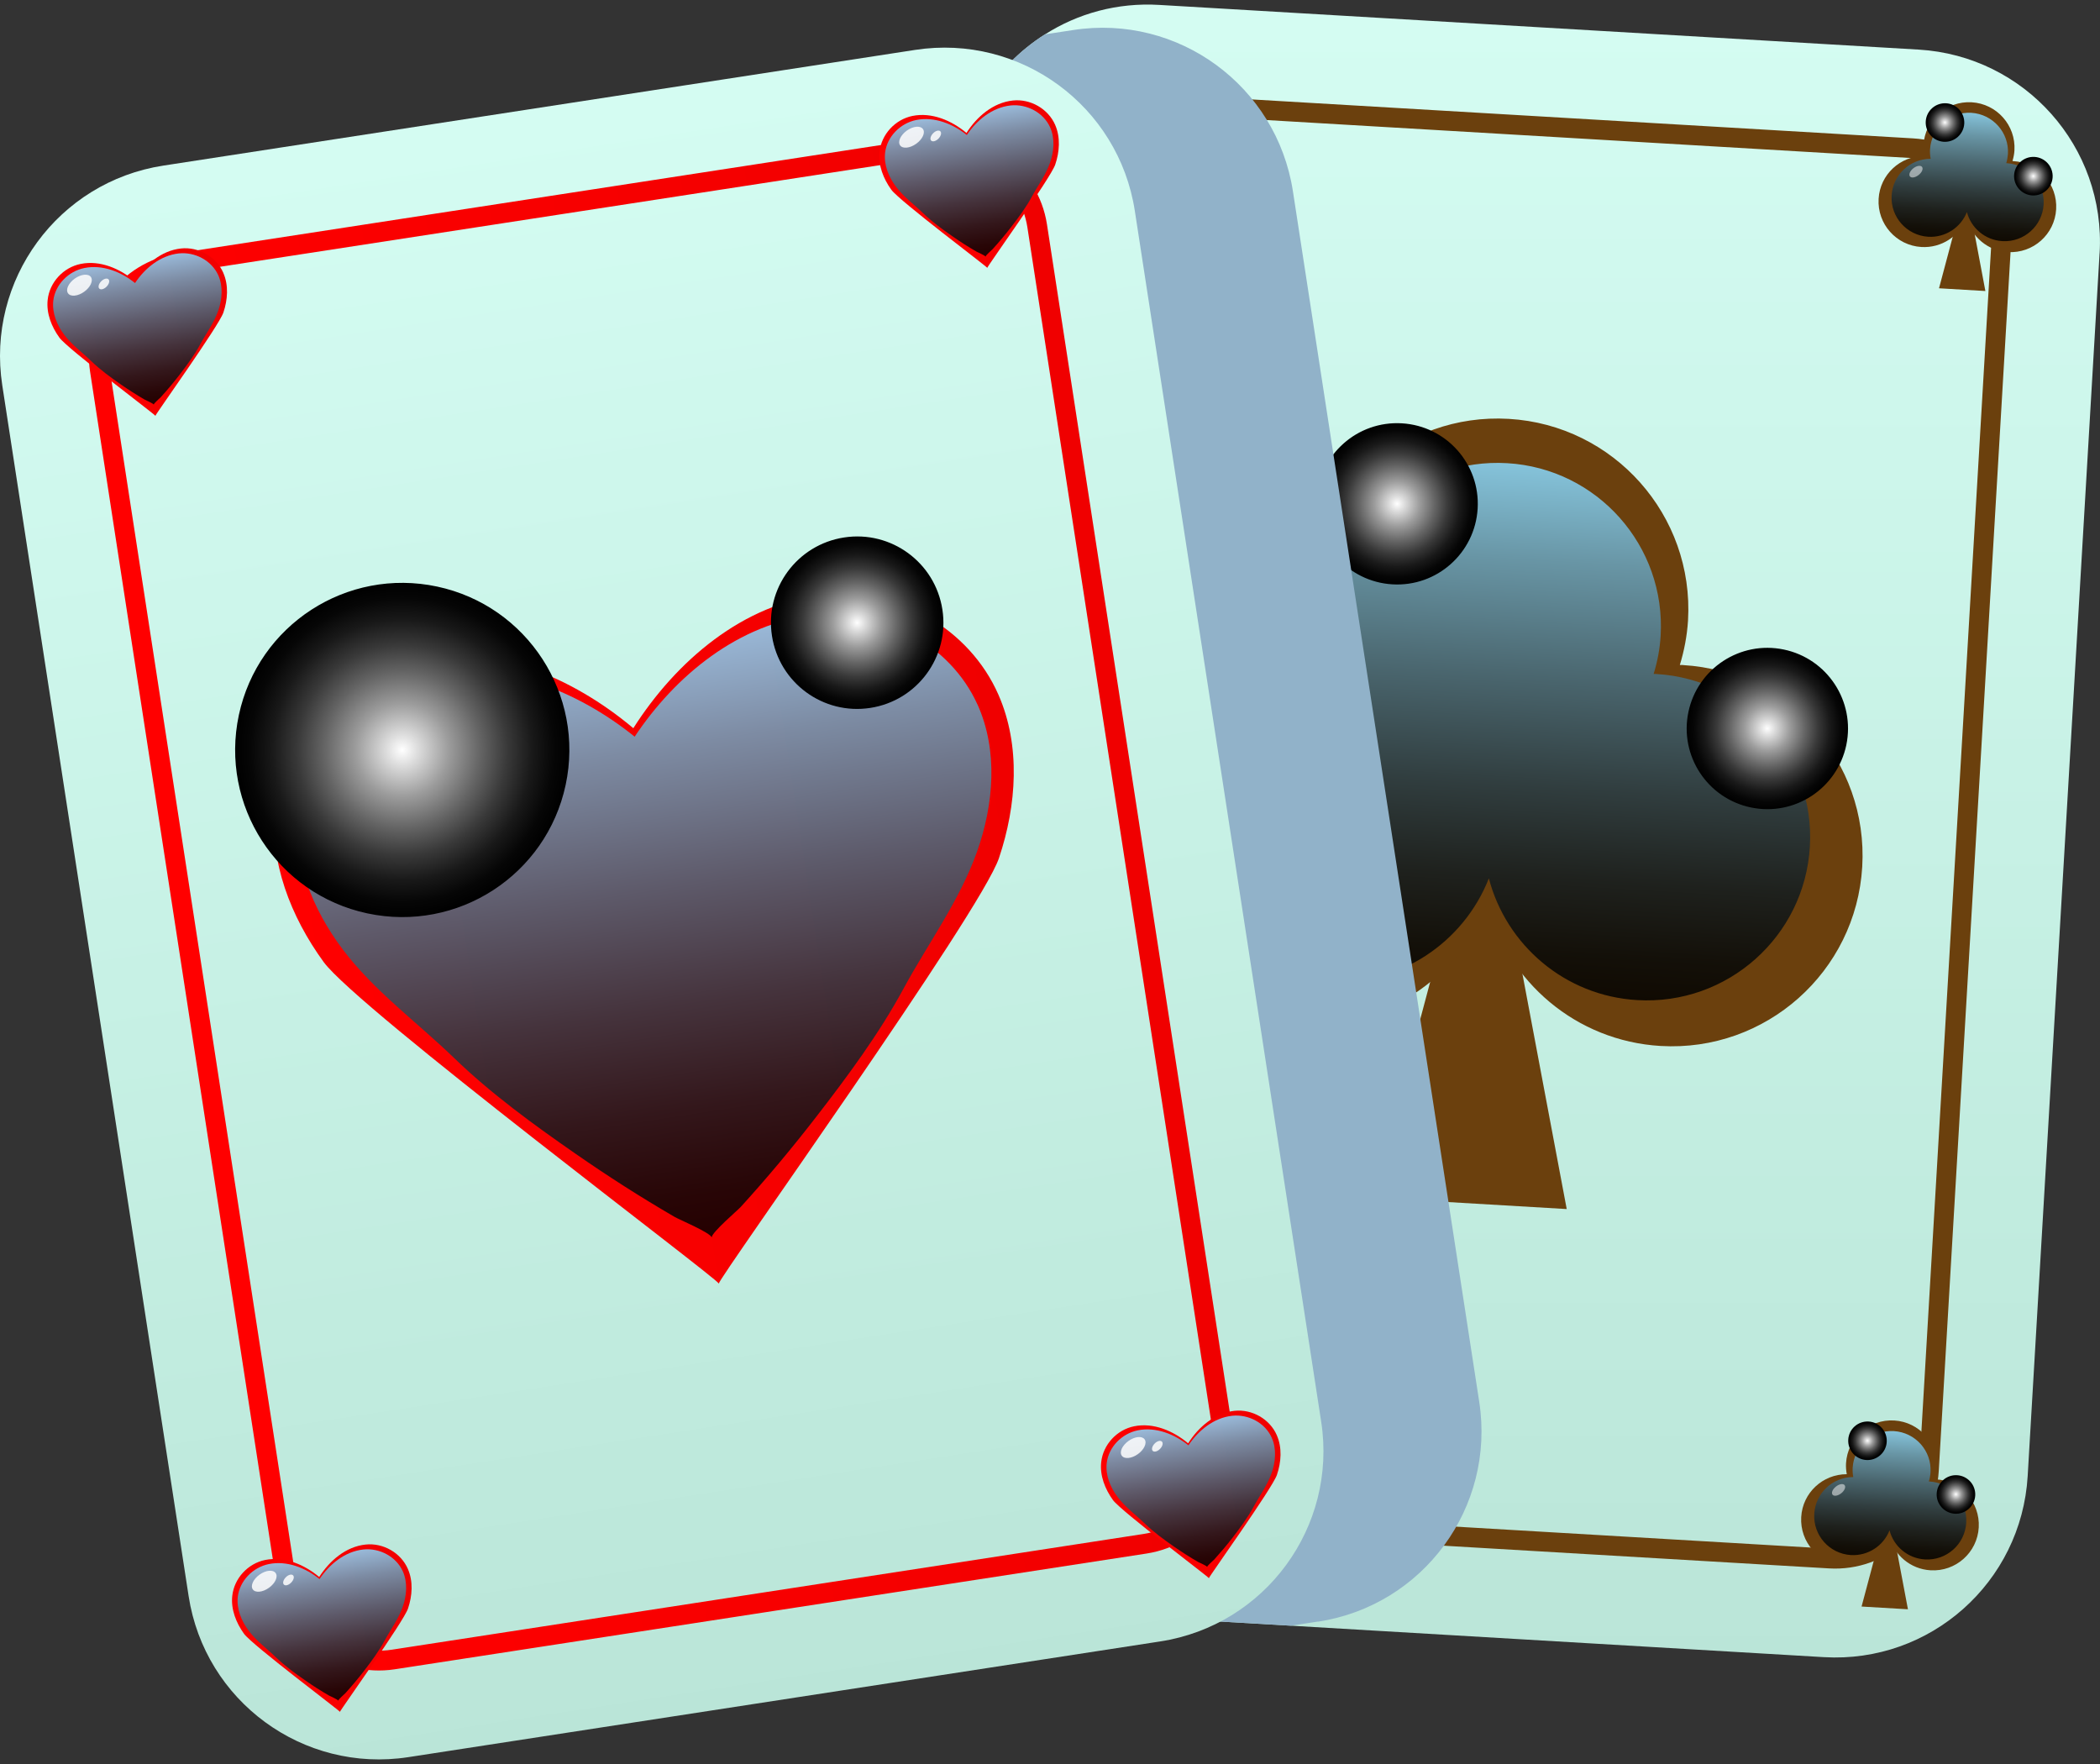 <svg width="50" height="42" viewBox="0 0 50 42" fill="none" xmlns="http://www.w3.org/2000/svg">
<rect x="0" y="0" width="50" height="42" fill="#333333" stroke="none"/>
<path d="M49.99 6.03L48.278 35.146C48.127 37.677 45.958 39.605 43.428 39.456L30.736 38.707L25.349 38.392C22.818 38.241 20.889 36.073 21.039 33.542L22.751 4.427C22.844 2.893 23.678 1.58 24.882 0.818C25.663 0.32 26.604 0.057 27.602 0.117L45.682 1.181C48.213 1.332 50.141 3.501 49.991 6.03H49.99Z" fill="url(#paint0_linear_593_404)"/>
<path d="M43.55 37.343L25.469 36.278C24.11 36.198 23.069 35.027 23.149 33.667L24.863 4.55C24.944 3.191 26.114 2.15 27.475 2.23L45.556 3.295C46.915 3.375 47.956 4.546 47.876 5.906L46.161 35.023C46.081 36.382 44.91 37.423 43.55 37.343ZM27.448 2.699C26.348 2.635 25.399 3.477 25.334 4.578L23.619 33.695C23.554 34.796 24.397 35.743 25.498 35.809L43.579 36.874C44.679 36.94 45.628 36.096 45.694 34.995L47.408 5.878C47.474 4.778 46.63 3.83 45.529 3.764L27.448 2.699Z" fill="#6B400D"/>
<path d="M34.739 20.8L32.684 28.515L37.303 28.787L35.698 20.267L34.739 20.8Z" fill="#6B400D"/>
<path d="M40.072 15.834C40.047 15.833 40.021 15.834 39.996 15.834C40.099 15.496 40.168 15.143 40.191 14.774C40.338 12.27 38.428 10.12 35.924 9.973C33.42 9.826 31.271 11.736 31.122 14.24C31.101 14.611 31.129 14.973 31.193 15.325C28.801 15.32 26.793 17.177 26.651 19.595C26.504 22.099 28.414 24.248 30.918 24.396C32.932 24.515 34.715 23.3 35.412 21.519C35.896 23.371 37.524 24.785 39.538 24.904C42.042 25.051 44.191 23.141 44.339 20.637C44.486 18.133 42.577 15.984 40.072 15.835V15.834Z" fill="#6B400D"/>
<path style="mix-blend-mode:screen" opacity="0.85" d="M39.438 16.047C39.416 16.047 39.395 16.047 39.372 16.047C39.461 15.757 39.521 15.454 39.539 15.139C39.666 12.995 38.029 11.154 35.886 11.028C33.742 10.901 31.901 12.539 31.775 14.682C31.756 15 31.78 15.31 31.835 15.611C29.788 15.605 28.068 17.197 27.946 19.266C27.819 21.409 29.456 23.251 31.6 23.377C33.324 23.478 34.85 22.438 35.449 20.913C35.863 22.498 37.257 23.711 38.981 23.812C41.124 23.939 42.966 22.302 43.092 20.159C43.218 18.015 41.581 16.173 39.438 16.048V16.047Z" fill="url(#paint1_linear_593_404)"/>
<g style="mix-blend-mode:screen" opacity="0.5">
<path d="M34.636 12.156C34.837 12.41 34.63 12.911 34.172 13.274C33.714 13.638 33.179 13.726 32.977 13.472C32.775 13.218 32.983 12.717 33.441 12.354C33.899 11.99 34.434 11.902 34.636 12.156Z" fill="white"/>
</g>
<g style="mix-blend-mode:screen" opacity="0.5">
<path d="M30.983 16.416C31.129 16.6 30.979 16.962 30.648 17.226C30.317 17.489 29.929 17.553 29.783 17.369C29.638 17.184 29.787 16.822 30.119 16.559C30.45 16.296 30.838 16.231 30.983 16.416Z" fill="white"/>
</g>
<path style="mix-blend-mode:screen" d="M35.182 12.109C35.119 13.168 34.21 13.976 33.152 13.913C32.092 13.85 31.285 12.941 31.348 11.883C31.41 10.823 32.319 10.016 33.378 10.079C34.436 10.141 35.245 11.05 35.182 12.109Z" fill="url(#paint2_radial_593_404)"/>
<path style="mix-blend-mode:screen" d="M43.96 17.737C44.176 16.698 43.509 15.681 42.471 15.465C41.433 15.249 40.416 15.916 40.2 16.954C39.983 17.992 40.65 19.009 41.688 19.225C42.727 19.442 43.743 18.775 43.96 17.737Z" fill="url(#paint3_radial_593_404)"/>
<path d="M26.154 3.813L25.664 5.656L26.767 5.721L26.383 3.685L26.154 3.813Z" fill="#6B400D"/>
<path d="M27.431 2.627C27.431 2.627 27.419 2.627 27.413 2.627C27.437 2.546 27.454 2.461 27.459 2.374C27.494 1.775 27.039 1.262 26.44 1.227C25.841 1.193 25.328 1.648 25.293 2.247C25.288 2.335 25.295 2.422 25.311 2.506C24.739 2.505 24.259 2.949 24.226 3.526C24.191 4.125 24.646 4.638 25.245 4.673C25.726 4.701 26.152 4.411 26.32 3.986C26.436 4.428 26.825 4.766 27.306 4.794C27.904 4.829 28.418 4.373 28.452 3.775C28.487 3.176 28.032 2.663 27.433 2.628L27.431 2.627Z" fill="#6B400D"/>
<path style="mix-blend-mode:screen" opacity="0.85" d="M27.281 2.677C27.281 2.677 27.27 2.677 27.265 2.677C27.286 2.607 27.299 2.535 27.305 2.46C27.336 1.949 26.944 1.509 26.432 1.478C25.92 1.448 25.481 1.839 25.45 2.351C25.446 2.427 25.451 2.501 25.465 2.573C24.976 2.573 24.564 2.952 24.536 3.447C24.505 3.959 24.897 4.398 25.409 4.429C25.82 4.453 26.185 4.204 26.328 3.841C26.427 4.219 26.76 4.509 27.172 4.533C27.684 4.564 28.124 4.172 28.155 3.661C28.186 3.149 27.794 2.709 27.282 2.678L27.281 2.677Z" fill="url(#paint4_linear_593_404)"/>
<g style="mix-blend-mode:screen" opacity="0.5">
<path d="M26.133 1.748C26.181 1.808 26.131 1.928 26.022 2.015C25.912 2.102 25.785 2.124 25.736 2.062C25.688 2.002 25.736 1.882 25.847 1.795C25.956 1.708 26.083 1.687 26.133 1.748Z" fill="white"/>
</g>
<g style="mix-blend-mode:screen" opacity="0.5">
<path d="M25.259 2.766C25.294 2.81 25.259 2.897 25.179 2.96C25.1 3.023 25.007 3.039 24.972 2.995C24.937 2.951 24.972 2.864 25.052 2.801C25.131 2.738 25.224 2.722 25.259 2.766Z" fill="white"/>
</g>
<path style="mix-blend-mode:screen" d="M26.266 1.737C26.251 1.989 26.033 2.183 25.781 2.169C25.528 2.154 25.334 1.936 25.349 1.683C25.364 1.431 25.581 1.237 25.834 1.252C26.087 1.266 26.28 1.484 26.266 1.737Z" fill="url(#paint5_radial_593_404)"/>
<path style="mix-blend-mode:screen" d="M28.367 3.015C28.352 3.268 28.135 3.462 27.882 3.447C27.63 3.432 27.436 3.214 27.451 2.962C27.465 2.709 27.683 2.515 27.936 2.53C28.188 2.545 28.382 2.763 28.367 3.015Z" fill="url(#paint6_radial_593_404)"/>
<path d="M46.658 5.021L46.167 6.864L47.271 6.929L46.888 4.893L46.658 5.021Z" fill="#6B400D"/>
<path d="M47.935 3.835C47.935 3.835 47.923 3.835 47.916 3.835C47.94 3.754 47.958 3.669 47.963 3.582C47.998 2.983 47.542 2.47 46.943 2.435C46.345 2.401 45.831 2.856 45.797 3.455C45.791 3.543 45.798 3.63 45.814 3.714C45.242 3.713 44.762 4.157 44.729 4.734C44.694 5.333 45.15 5.846 45.749 5.881C46.23 5.909 46.656 5.619 46.823 5.194C46.939 5.636 47.328 5.974 47.809 6.002C48.408 6.037 48.921 5.581 48.956 4.983C48.991 4.384 48.535 3.871 47.936 3.836L47.935 3.835Z" fill="#6B400D"/>
<path style="mix-blend-mode:screen" opacity="0.85" d="M47.784 3.885C47.784 3.885 47.773 3.885 47.768 3.885C47.789 3.816 47.802 3.743 47.808 3.668C47.839 3.157 47.447 2.717 46.935 2.686C46.423 2.656 45.984 3.047 45.953 3.559C45.949 3.635 45.954 3.709 45.968 3.781C45.478 3.781 45.067 4.16 45.039 4.655C45.008 5.167 45.4 5.606 45.911 5.637C46.323 5.661 46.688 5.412 46.831 5.049C46.93 5.427 47.263 5.717 47.675 5.741C48.187 5.772 48.627 5.38 48.658 4.869C48.688 4.357 48.297 3.917 47.785 3.886L47.784 3.885Z" fill="url(#paint7_linear_593_404)"/>
<g style="mix-blend-mode:screen" opacity="0.5">
<path d="M46.636 2.954C46.684 3.014 46.634 3.135 46.525 3.221C46.415 3.308 46.287 3.33 46.239 3.268C46.191 3.208 46.24 3.088 46.349 3.001C46.459 2.914 46.587 2.893 46.636 2.954Z" fill="white"/>
</g>
<g style="mix-blend-mode:screen" opacity="0.5">
<path d="M45.762 3.973C45.797 4.017 45.762 4.104 45.682 4.166C45.603 4.229 45.51 4.245 45.475 4.201C45.44 4.157 45.475 4.07 45.555 4.007C45.634 3.945 45.727 3.93 45.762 3.973Z" fill="white"/>
</g>
<path style="mix-blend-mode:screen" d="M46.768 2.944C46.753 3.196 46.535 3.39 46.282 3.376C46.03 3.361 45.836 3.143 45.851 2.89C45.866 2.638 46.083 2.444 46.336 2.459C46.589 2.473 46.782 2.691 46.768 2.944Z" fill="url(#paint8_radial_593_404)"/>
<path style="mix-blend-mode:screen" d="M48.872 4.221C48.857 4.474 48.64 4.668 48.387 4.653C48.134 4.638 47.941 4.42 47.955 4.168C47.97 3.915 48.188 3.721 48.441 3.736C48.693 3.751 48.887 3.969 48.872 4.221Z" fill="url(#paint9_radial_593_404)"/>
<path d="M24.305 35.2L23.813 37.044L24.917 37.11L24.533 35.073L24.305 35.2Z" fill="#6B400D"/>
<path d="M25.581 34.014C25.581 34.014 25.569 34.014 25.562 34.014C25.586 33.934 25.604 33.849 25.609 33.762C25.644 33.163 25.188 32.65 24.589 32.615C23.991 32.58 23.477 33.036 23.443 33.635C23.437 33.723 23.444 33.81 23.46 33.894C22.888 33.893 22.408 34.336 22.375 34.914C22.34 35.512 22.796 36.026 23.395 36.06C23.876 36.088 24.302 35.798 24.469 35.373C24.585 35.816 24.974 36.154 25.455 36.182C26.054 36.217 26.567 35.761 26.602 35.162C26.637 34.564 26.181 34.05 25.582 34.016L25.581 34.014Z" fill="#6B400D"/>
<path style="mix-blend-mode:screen" opacity="0.85" d="M25.43 34.065C25.43 34.065 25.419 34.065 25.414 34.065C25.435 33.995 25.448 33.923 25.454 33.848C25.485 33.336 25.093 32.897 24.581 32.866C24.069 32.835 23.63 33.227 23.599 33.739C23.595 33.815 23.6 33.888 23.614 33.96C23.125 33.96 22.713 34.34 22.685 34.834C22.654 35.346 23.046 35.786 23.557 35.817C23.969 35.841 24.334 35.592 24.477 35.229C24.576 35.607 24.909 35.897 25.322 35.921C25.833 35.952 26.273 35.56 26.304 35.048C26.334 34.536 25.943 34.097 25.431 34.066L25.43 34.065Z" fill="url(#paint10_linear_593_404)"/>
<g style="mix-blend-mode:screen" opacity="0.5">
<path d="M24.282 33.136C24.33 33.196 24.28 33.316 24.171 33.403C24.061 33.49 23.933 33.511 23.885 33.45C23.837 33.39 23.886 33.269 23.995 33.182C24.105 33.096 24.232 33.074 24.282 33.136Z" fill="white"/>
</g>
<g style="mix-blend-mode:screen" opacity="0.5">
<path d="M23.408 34.154C23.443 34.198 23.408 34.285 23.328 34.348C23.249 34.41 23.156 34.425 23.121 34.382C23.086 34.338 23.121 34.251 23.201 34.189C23.28 34.126 23.373 34.11 23.408 34.154Z" fill="white"/>
</g>
<path style="mix-blend-mode:screen" d="M24.414 33.125C24.399 33.377 24.181 33.571 23.928 33.556C23.676 33.541 23.482 33.324 23.497 33.071C23.512 32.819 23.729 32.625 23.982 32.639C24.235 32.654 24.428 32.872 24.414 33.125Z" fill="url(#paint11_radial_593_404)"/>
<path style="mix-blend-mode:screen" d="M26.518 34.403C26.503 34.656 26.286 34.849 26.033 34.834C25.78 34.82 25.587 34.602 25.601 34.349C25.616 34.097 25.834 33.903 26.087 33.918C26.339 33.932 26.533 34.15 26.518 34.403Z" fill="url(#paint12_radial_593_404)"/>
<path d="M44.815 36.407L44.323 38.251L45.427 38.316L45.043 36.28L44.815 36.407Z" fill="#6B400D"/>
<path d="M46.092 35.22C46.092 35.22 46.08 35.22 46.073 35.22C46.097 35.14 46.114 35.055 46.12 34.968C46.154 34.369 45.699 33.856 45.1 33.821C44.501 33.786 43.988 34.242 43.953 34.841C43.948 34.929 43.955 35.016 43.971 35.1C43.399 35.099 42.919 35.542 42.886 36.12C42.851 36.718 43.307 37.232 43.905 37.266C44.386 37.294 44.813 37.004 44.98 36.58C45.096 37.022 45.485 37.36 45.966 37.388C46.565 37.423 47.078 36.967 47.113 36.368C47.147 35.77 46.692 35.257 46.093 35.222L46.092 35.22Z" fill="#6B400D"/>
<path style="mix-blend-mode:screen" opacity="0.85" d="M45.941 35.273C45.941 35.273 45.931 35.273 45.925 35.273C45.947 35.203 45.96 35.131 45.965 35.056C45.996 34.544 45.605 34.105 45.093 34.074C44.581 34.043 44.141 34.435 44.111 34.947C44.107 35.023 44.112 35.096 44.125 35.168C43.636 35.168 43.225 35.548 43.197 36.042C43.166 36.554 43.557 36.994 44.069 37.025C44.481 37.049 44.846 36.8 44.989 36.437C45.087 36.815 45.42 37.105 45.833 37.129C46.345 37.16 46.785 36.768 46.815 36.256C46.846 35.744 46.455 35.305 45.943 35.274L45.941 35.273Z" fill="url(#paint13_linear_593_404)"/>
<g style="mix-blend-mode:screen" opacity="0.5">
<path d="M44.788 34.343C44.837 34.403 44.789 34.523 44.678 34.61C44.568 34.697 44.441 34.718 44.392 34.657C44.343 34.597 44.392 34.476 44.503 34.389C44.612 34.303 44.739 34.281 44.788 34.343Z" fill="white"/>
</g>
<g style="mix-blend-mode:screen" opacity="0.5">
<path d="M43.919 35.36C43.954 35.404 43.919 35.491 43.839 35.554C43.76 35.617 43.666 35.631 43.632 35.588C43.597 35.544 43.632 35.458 43.712 35.395C43.791 35.332 43.884 35.316 43.919 35.36Z" fill="white"/>
</g>
<path style="mix-blend-mode:screen" d="M44.922 34.331C44.908 34.583 44.69 34.777 44.437 34.762C44.185 34.748 43.991 34.53 44.006 34.277C44.02 34.025 44.238 33.831 44.491 33.846C44.743 33.86 44.937 34.078 44.922 34.331Z" fill="url(#paint14_radial_593_404)"/>
<path style="mix-blend-mode:screen" d="M47.029 35.609C47.014 35.861 46.796 36.055 46.544 36.041C46.291 36.026 46.097 35.808 46.112 35.556C46.127 35.303 46.345 35.109 46.597 35.124C46.85 35.139 47.044 35.356 47.029 35.609Z" fill="url(#paint15_radial_593_404)"/>
<g style="mix-blend-mode:multiply">
<path d="M31.382 38.608L30.733 38.707L25.346 38.392C22.815 38.241 20.886 36.073 21.036 33.542L22.748 4.426C22.841 2.892 23.675 1.58 24.879 0.818L25.552 0.715C28.055 0.329 30.397 2.046 30.784 4.555L35.22 33.379C35.606 35.886 33.889 38.229 31.381 38.611L31.382 38.608Z" fill="#91B2C9"/>
</g>
<path d="M27.622 39.082L9.721 41.837C7.217 42.222 4.876 40.505 4.491 38.002L0.054 9.174C-0.331 6.669 1.386 4.328 3.889 3.943L21.79 1.188C24.294 0.803 26.636 2.52 27.02 5.023L31.457 33.851C31.842 36.356 30.125 38.697 27.622 39.082Z" fill="url(#paint16_linear_593_404)"/>
<path d="M27.299 36.989L9.399 39.745C8.053 39.952 6.789 39.026 6.581 37.679L2.145 8.851C1.938 7.505 2.864 6.241 4.211 6.034L22.111 3.278C23.457 3.071 24.721 3.997 24.928 5.344L29.365 34.172C29.572 35.518 28.646 36.782 27.299 36.989ZM4.282 6.499C3.192 6.666 2.441 7.689 2.61 8.778L7.046 37.607C7.214 38.696 8.237 39.447 9.326 39.279L27.227 36.523C28.316 36.356 29.067 35.332 28.899 34.243L24.462 5.415C24.295 4.326 23.271 3.575 22.182 3.743L4.282 6.499Z" fill="url(#paint17_linear_593_404)"/>
<path d="M23.774 16.545C23.08 14.956 21.344 13.973 19.63 14.154C17.694 14.36 16.093 15.746 15.079 17.338C13.634 16.124 11.688 15.285 9.781 15.67C8.092 16.011 6.733 17.473 6.549 19.197C6.407 20.514 6.926 21.834 7.706 22.905C8.509 24.007 17.082 30.437 17.114 30.561C17.109 30.433 23.351 21.724 23.785 20.43C24.207 19.174 24.305 17.759 23.774 16.545Z" fill="url(#paint18_linear_593_404)"/>
<path style="mix-blend-mode:screen" opacity="0.85" d="M23.274 16.776C22.631 15.347 21.007 14.467 19.4 14.641C17.582 14.837 16.071 16.098 15.111 17.54C13.761 16.452 11.943 15.705 10.149 16.064C8.563 16.382 7.279 17.708 7.096 19.265C6.955 20.454 7.435 21.643 8.161 22.606C8.908 23.596 9.927 24.335 10.811 25.189C11.686 26.036 12.7 26.774 13.708 27.473C14.474 28.005 15.26 28.509 16.068 28.977C16.164 29.034 16.917 29.35 16.945 29.463C16.939 29.348 17.561 28.819 17.637 28.736C18.266 28.045 18.865 27.327 19.434 26.591C20.184 25.621 20.931 24.613 21.511 23.541C22.096 22.46 22.846 21.45 23.262 20.28C23.665 19.145 23.766 17.866 23.274 16.774V16.776Z" fill="url(#paint19_linear_593_404)"/>
<g style="mix-blend-mode:screen" opacity="0.85">
<path d="M10.805 16.951C11.06 17.308 10.764 17.956 10.145 18.397C9.526 18.838 8.818 18.907 8.563 18.55C8.309 18.193 8.604 17.545 9.223 17.104C9.842 16.663 10.55 16.595 10.805 16.951Z" fill="white"/>
</g>
<g style="mix-blend-mode:screen" opacity="0.85">
<path d="M12.514 17.179C12.659 17.323 12.575 17.644 12.325 17.895C12.075 18.146 11.756 18.235 11.611 18.09C11.465 17.946 11.549 17.625 11.799 17.374C12.049 17.123 12.368 17.035 12.514 17.179Z" fill="white"/>
</g>
<path style="mix-blend-mode:screen" d="M13.468 18.688C13.927 16.539 12.557 14.425 10.409 13.966C8.26 13.507 6.146 14.877 5.687 17.025C5.228 19.174 6.597 21.288 8.746 21.747C10.895 22.206 13.009 20.837 13.468 18.688Z" fill="url(#paint20_radial_593_404)"/>
<path style="mix-blend-mode:screen" d="M22.438 14.514C22.611 15.635 21.842 16.683 20.721 16.855C19.6 17.028 18.552 16.259 18.38 15.138C18.207 14.017 18.976 12.969 20.097 12.797C21.218 12.624 22.266 13.393 22.438 14.514Z" fill="url(#paint21_radial_593_404)"/>
<path d="M25.123 2.973C24.954 2.587 24.532 2.349 24.116 2.393C23.646 2.442 23.257 2.779 23.011 3.165C22.66 2.871 22.188 2.667 21.726 2.76C21.316 2.843 20.985 3.197 20.941 3.617C20.907 3.936 21.034 4.257 21.222 4.518C21.417 4.785 23.498 6.346 23.506 6.377C23.504 6.346 25.02 4.232 25.125 3.918C25.228 3.613 25.252 3.27 25.123 2.974V2.973Z" fill="url(#paint22_linear_593_404)"/>
<path style="mix-blend-mode:screen" opacity="0.85" d="M25.002 3.03C24.845 2.682 24.451 2.47 24.061 2.511C23.62 2.559 23.252 2.865 23.02 3.215C22.692 2.952 22.25 2.77 21.816 2.857C21.431 2.935 21.119 3.257 21.074 3.635C21.041 3.924 21.157 4.212 21.333 4.446C21.515 4.687 21.762 4.866 21.976 5.073C22.189 5.279 22.434 5.458 22.679 5.627C22.865 5.757 23.056 5.879 23.252 5.992C23.276 6.006 23.458 6.083 23.465 6.11C23.465 6.082 23.614 5.953 23.633 5.933C23.786 5.765 23.931 5.591 24.07 5.412C24.252 5.177 24.434 4.933 24.574 4.672C24.716 4.41 24.899 4.164 24.999 3.881C25.097 3.605 25.121 3.294 25.002 3.03Z" fill="url(#paint23_linear_593_404)"/>
<g style="mix-blend-mode:screen" opacity="0.85">
<path d="M21.975 3.072C22.036 3.159 21.965 3.315 21.814 3.423C21.665 3.53 21.492 3.548 21.431 3.461C21.369 3.374 21.44 3.218 21.591 3.109C21.741 3.003 21.913 2.985 21.975 3.072Z" fill="white"/>
</g>
<g style="mix-blend-mode:screen" opacity="0.85">
<path d="M22.39 3.127C22.424 3.162 22.404 3.239 22.344 3.301C22.284 3.362 22.206 3.384 22.17 3.347C22.136 3.313 22.156 3.235 22.216 3.174C22.276 3.112 22.353 3.091 22.39 3.127Z" fill="white"/>
</g>
<path d="M9.711 37.355C9.543 36.968 9.12 36.731 8.705 36.775C8.234 36.824 7.846 37.161 7.6 37.547C7.248 37.253 6.776 37.049 6.314 37.142C5.904 37.225 5.574 37.579 5.53 37.999C5.495 38.318 5.622 38.639 5.81 38.9C6.005 39.167 8.086 40.728 8.094 40.758C8.093 40.728 9.608 38.614 9.714 38.3C9.817 37.995 9.841 37.651 9.711 37.356V37.355Z" fill="url(#paint24_linear_593_404)"/>
<path style="mix-blend-mode:screen" opacity="0.85" d="M9.59 37.411C9.434 37.064 9.039 36.851 8.649 36.893C8.208 36.941 7.841 37.247 7.608 37.597C7.281 37.334 6.838 37.152 6.404 37.239C6.019 37.316 5.708 37.639 5.662 38.017C5.629 38.305 5.745 38.594 5.922 38.828C6.103 39.068 6.351 39.248 6.565 39.455C6.777 39.66 7.023 39.84 7.267 40.009C7.453 40.139 7.644 40.261 7.841 40.374C7.865 40.387 8.047 40.465 8.053 40.492C8.053 40.464 8.203 40.335 8.222 40.315C8.374 40.147 8.52 39.973 8.659 39.794C8.84 39.559 9.022 39.314 9.162 39.054C9.304 38.792 9.487 38.546 9.587 38.263C9.685 37.987 9.709 37.676 9.59 37.411Z" fill="url(#paint25_linear_593_404)"/>
<g style="mix-blend-mode:screen" opacity="0.85">
<path d="M6.563 37.454C6.625 37.541 6.554 37.697 6.403 37.805C6.253 37.912 6.081 37.93 6.019 37.843C5.958 37.756 6.029 37.599 6.18 37.491C6.329 37.384 6.502 37.367 6.563 37.454Z" fill="white"/>
</g>
<g style="mix-blend-mode:screen" opacity="0.85">
<path d="M6.978 37.508C7.013 37.543 6.993 37.62 6.932 37.681C6.872 37.743 6.795 37.764 6.759 37.728C6.724 37.694 6.744 37.616 6.804 37.555C6.864 37.493 6.942 37.472 6.978 37.508Z" fill="white"/>
</g>
<path d="M30.4 34.171C30.232 33.785 29.809 33.547 29.394 33.591C28.923 33.641 28.535 33.977 28.289 34.364C27.937 34.07 27.465 33.865 27.003 33.959C26.593 34.041 26.263 34.396 26.219 34.815C26.184 35.135 26.311 35.455 26.499 35.716C26.694 35.983 28.775 37.544 28.783 37.575C28.782 37.544 30.297 35.43 30.403 35.116C30.506 34.811 30.53 34.468 30.4 34.172V34.171Z" fill="url(#paint26_linear_593_404)"/>
<path style="mix-blend-mode:screen" opacity="0.85" d="M30.278 34.228C30.122 33.88 29.727 33.668 29.337 33.709C28.896 33.757 28.529 34.063 28.296 34.413C27.969 34.15 27.526 33.968 27.092 34.055C26.707 34.133 26.396 34.455 26.351 34.833C26.317 35.122 26.433 35.41 26.61 35.644C26.791 35.885 27.039 36.064 27.253 36.271C27.465 36.477 27.711 36.656 27.955 36.826C28.141 36.955 28.332 37.077 28.529 37.191C28.553 37.204 28.735 37.281 28.741 37.308C28.741 37.28 28.891 37.152 28.91 37.132C29.062 36.963 29.208 36.79 29.347 36.611C29.528 36.375 29.71 36.131 29.85 35.87C29.992 35.608 30.175 35.362 30.275 35.079C30.373 34.804 30.397 34.492 30.278 34.228Z" fill="url(#paint27_linear_593_404)"/>
<g style="mix-blend-mode:screen" opacity="0.85">
<path d="M27.253 34.27C27.314 34.357 27.243 34.514 27.092 34.622C26.942 34.729 26.77 34.746 26.709 34.659C26.647 34.572 26.718 34.416 26.869 34.308C27.019 34.201 27.191 34.183 27.253 34.27Z" fill="white"/>
</g>
<g style="mix-blend-mode:screen" opacity="0.85">
<path d="M27.665 34.324C27.7 34.359 27.68 34.437 27.619 34.498C27.559 34.559 27.482 34.581 27.446 34.545C27.411 34.51 27.431 34.432 27.491 34.371C27.551 34.309 27.629 34.288 27.665 34.324Z" fill="white"/>
</g>
<path d="M5.317 6.496C5.148 6.11 4.726 5.872 4.31 5.916C3.84 5.966 3.451 6.303 3.205 6.689C2.854 6.395 2.382 6.19 1.92 6.284C1.509 6.367 1.179 6.721 1.135 7.14C1.1 7.46 1.227 7.781 1.416 8.041C1.611 8.308 3.692 9.869 3.7 9.9C3.698 9.869 5.214 7.755 5.319 7.441C5.422 7.136 5.446 6.793 5.317 6.498V6.496Z" fill="url(#paint28_linear_593_404)"/>
<path style="mix-blend-mode:screen" opacity="0.85" d="M5.197 6.553C5.04 6.205 4.646 5.993 4.256 6.034C3.815 6.083 3.447 6.389 3.215 6.739C2.887 6.474 2.445 6.294 2.011 6.381C1.626 6.458 1.314 6.78 1.269 7.158C1.236 7.447 1.352 7.736 1.528 7.97C1.71 8.21 1.957 8.389 2.171 8.596C2.383 8.802 2.629 8.981 2.874 9.151C3.06 9.28 3.251 9.402 3.447 9.516C3.471 9.529 3.653 9.607 3.66 9.633C3.66 9.605 3.809 9.477 3.828 9.457C3.98 9.29 4.126 9.115 4.265 8.936C4.447 8.7 4.629 8.456 4.769 8.195C4.911 7.933 5.094 7.688 5.194 7.404C5.291 7.129 5.315 6.818 5.197 6.553Z" fill="url(#paint29_linear_593_404)"/>
<g style="mix-blend-mode:screen" opacity="0.85">
<path d="M2.164 6.595C2.225 6.682 2.154 6.839 2.003 6.947C1.854 7.054 1.681 7.071 1.62 6.984C1.558 6.897 1.629 6.741 1.78 6.633C1.93 6.526 2.102 6.509 2.164 6.595Z" fill="white"/>
</g>
<g style="mix-blend-mode:screen" opacity="0.85">
<path d="M2.583 6.65C2.618 6.685 2.598 6.763 2.538 6.824C2.478 6.886 2.4 6.907 2.364 6.871C2.329 6.836 2.349 6.759 2.41 6.697C2.47 6.636 2.547 6.614 2.583 6.65Z" fill="white"/>
</g>
<defs>
<linearGradient id="paint0_linear_593_404" x1="35.514" y1="39.754" x2="35.514" y2="0.106" gradientUnits="userSpaceOnUse">
<stop stop-color="#BAE5D8"/>
<stop offset="0.24" stop-color="#C0EBDE"/>
<stop offset="0.99" stop-color="#D4FCF2"/>
</linearGradient>
<linearGradient id="paint1_linear_593_404" x1="35.289" y1="23.592" x2="36.028" y2="11.036" gradientUnits="userSpaceOnUse">
<stop/>
<stop offset="0.08" stop-color="#040708"/>
<stop offset="0.22" stop-color="#111B20"/>
<stop offset="0.39" stop-color="#263C47"/>
<stop offset="0.59" stop-color="#436A7D"/>
<stop offset="0.82" stop-color="#68A4C0"/>
<stop offset="1" stop-color="#8ADAFF"/>
</linearGradient>
<radialGradient id="paint2_radial_593_404" cx="0" cy="0" r="1" gradientUnits="userSpaceOnUse" gradientTransform="translate(33.264 11.995) rotate(3.37) scale(1.92)">
<stop stop-color="white"/>
<stop offset="0.09" stop-color="#DEDEDE"/>
<stop offset="0.28" stop-color="#9C9C9C"/>
<stop offset="0.47" stop-color="#646464"/>
<stop offset="0.63" stop-color="#393939"/>
<stop offset="0.78" stop-color="#191919"/>
<stop offset="0.91" stop-color="#060606"/>
<stop offset="1"/>
</radialGradient>
<radialGradient id="paint3_radial_593_404" cx="0" cy="0" r="1" gradientUnits="userSpaceOnUse" gradientTransform="translate(42.078 17.344) rotate(3.37) scale(1.92)">
<stop stop-color="white"/>
<stop offset="0.09" stop-color="#DEDEDE"/>
<stop offset="0.28" stop-color="#9C9C9C"/>
<stop offset="0.47" stop-color="#646464"/>
<stop offset="0.63" stop-color="#393939"/>
<stop offset="0.78" stop-color="#191919"/>
<stop offset="0.91" stop-color="#060606"/>
<stop offset="1"/>
</radialGradient>
<linearGradient id="paint4_linear_593_404" x1="26.288" y1="4.479" x2="26.465" y2="1.479" gradientUnits="userSpaceOnUse">
<stop/>
<stop offset="0.08" stop-color="#040708"/>
<stop offset="0.22" stop-color="#111B20"/>
<stop offset="0.39" stop-color="#263C47"/>
<stop offset="0.59" stop-color="#436A7D"/>
<stop offset="0.82" stop-color="#68A4C0"/>
<stop offset="1" stop-color="#8ADAFF"/>
</linearGradient>
<radialGradient id="paint5_radial_593_404" cx="0" cy="0" r="1" gradientUnits="userSpaceOnUse" gradientTransform="translate(25.807 1.71) rotate(3.37) scale(0.458)">
<stop stop-color="white"/>
<stop offset="0.09" stop-color="#DEDEDE"/>
<stop offset="0.28" stop-color="#9C9C9C"/>
<stop offset="0.47" stop-color="#646464"/>
<stop offset="0.63" stop-color="#393939"/>
<stop offset="0.78" stop-color="#191919"/>
<stop offset="0.91" stop-color="#060606"/>
<stop offset="1"/>
</radialGradient>
<radialGradient id="paint6_radial_593_404" cx="0" cy="0" r="1" gradientUnits="userSpaceOnUse" gradientTransform="translate(27.908 2.988) rotate(3.37) scale(0.458)">
<stop stop-color="white"/>
<stop offset="0.09" stop-color="#DEDEDE"/>
<stop offset="0.28" stop-color="#9C9C9C"/>
<stop offset="0.47" stop-color="#646464"/>
<stop offset="0.63" stop-color="#393939"/>
<stop offset="0.78" stop-color="#191919"/>
<stop offset="0.91" stop-color="#060606"/>
<stop offset="1"/>
</radialGradient>
<linearGradient id="paint7_linear_593_404" x1="46.791" y1="5.687" x2="46.967" y2="2.686" gradientUnits="userSpaceOnUse">
<stop/>
<stop offset="0.08" stop-color="#040708"/>
<stop offset="0.22" stop-color="#111B20"/>
<stop offset="0.39" stop-color="#263C47"/>
<stop offset="0.59" stop-color="#436A7D"/>
<stop offset="0.82" stop-color="#68A4C0"/>
<stop offset="1" stop-color="#8ADAFF"/>
</linearGradient>
<radialGradient id="paint8_radial_593_404" cx="0" cy="0" r="1" gradientUnits="userSpaceOnUse" gradientTransform="translate(46.307 2.916) rotate(3.37) scale(0.458 0.458)">
<stop stop-color="white"/>
<stop offset="0.09" stop-color="#DEDEDE"/>
<stop offset="0.28" stop-color="#9C9C9C"/>
<stop offset="0.47" stop-color="#646464"/>
<stop offset="0.63" stop-color="#393939"/>
<stop offset="0.78" stop-color="#191919"/>
<stop offset="0.91" stop-color="#060606"/>
<stop offset="1"/>
</radialGradient>
<radialGradient id="paint9_radial_593_404" cx="0" cy="0" r="1" gradientUnits="userSpaceOnUse" gradientTransform="translate(48.412 4.194) rotate(3.37) scale(0.458)">
<stop stop-color="white"/>
<stop offset="0.09" stop-color="#DEDEDE"/>
<stop offset="0.28" stop-color="#9C9C9C"/>
<stop offset="0.47" stop-color="#646464"/>
<stop offset="0.63" stop-color="#393939"/>
<stop offset="0.78" stop-color="#191919"/>
<stop offset="0.91" stop-color="#060606"/>
<stop offset="1"/>
</radialGradient>
<linearGradient id="paint10_linear_593_404" x1="24.437" y1="35.866" x2="24.614" y2="32.865" gradientUnits="userSpaceOnUse">
<stop/>
<stop offset="0.08" stop-color="#040708"/>
<stop offset="0.22" stop-color="#111B20"/>
<stop offset="0.39" stop-color="#263C47"/>
<stop offset="0.59" stop-color="#436A7D"/>
<stop offset="0.82" stop-color="#68A4C0"/>
<stop offset="1" stop-color="#8ADAFF"/>
</linearGradient>
<radialGradient id="paint11_radial_593_404" cx="0" cy="0" r="1" gradientUnits="userSpaceOnUse" gradientTransform="translate(23.955 33.095) rotate(3.37) scale(0.458 0.458)">
<stop stop-color="white"/>
<stop offset="0.09" stop-color="#DEDEDE"/>
<stop offset="0.28" stop-color="#9C9C9C"/>
<stop offset="0.47" stop-color="#646464"/>
<stop offset="0.63" stop-color="#393939"/>
<stop offset="0.78" stop-color="#191919"/>
<stop offset="0.91" stop-color="#060606"/>
<stop offset="1"/>
</radialGradient>
<radialGradient id="paint12_radial_593_404" cx="0" cy="0" r="1" gradientUnits="userSpaceOnUse" gradientTransform="translate(26.059 34.374) rotate(3.37) scale(0.458)">
<stop stop-color="white"/>
<stop offset="0.09" stop-color="#DEDEDE"/>
<stop offset="0.28" stop-color="#9C9C9C"/>
<stop offset="0.47" stop-color="#646464"/>
<stop offset="0.63" stop-color="#393939"/>
<stop offset="0.78" stop-color="#191919"/>
<stop offset="0.91" stop-color="#060606"/>
<stop offset="1"/>
</radialGradient>
<linearGradient id="paint13_linear_593_404" x1="44.95" y1="37.073" x2="45.126" y2="34.073" gradientUnits="userSpaceOnUse">
<stop/>
<stop offset="0.08" stop-color="#040708"/>
<stop offset="0.22" stop-color="#111B20"/>
<stop offset="0.39" stop-color="#263C47"/>
<stop offset="0.59" stop-color="#436A7D"/>
<stop offset="0.82" stop-color="#68A4C0"/>
<stop offset="1" stop-color="#8ADAFF"/>
</linearGradient>
<radialGradient id="paint14_radial_593_404" cx="0" cy="0" r="1" gradientUnits="userSpaceOnUse" gradientTransform="translate(44.463 34.302) rotate(3.37) scale(0.458 0.458)">
<stop stop-color="white"/>
<stop offset="0.09" stop-color="#DEDEDE"/>
<stop offset="0.28" stop-color="#9C9C9C"/>
<stop offset="0.47" stop-color="#646464"/>
<stop offset="0.63" stop-color="#393939"/>
<stop offset="0.78" stop-color="#191919"/>
<stop offset="0.91" stop-color="#060606"/>
<stop offset="1"/>
</radialGradient>
<radialGradient id="paint15_radial_593_404" cx="0" cy="0" r="1" gradientUnits="userSpaceOnUse" gradientTransform="translate(46.57 35.579) rotate(3.37) scale(0.458)">
<stop stop-color="white"/>
<stop offset="0.09" stop-color="#DEDEDE"/>
<stop offset="0.28" stop-color="#9C9C9C"/>
<stop offset="0.47" stop-color="#646464"/>
<stop offset="0.63" stop-color="#393939"/>
<stop offset="0.78" stop-color="#191919"/>
<stop offset="0.91" stop-color="#060606"/>
<stop offset="1"/>
</radialGradient>
<linearGradient id="paint16_linear_593_404" x1="18.714" y1="40.736" x2="12.838" y2="2.562" gradientUnits="userSpaceOnUse">
<stop stop-color="#BAE5D8"/>
<stop offset="0.24" stop-color="#C0EBDE"/>
<stop offset="0.99" stop-color="#D4FCF2"/>
</linearGradient>
<linearGradient id="paint17_linear_593_404" x1="4.362" y1="23.264" x2="27.146" y2="19.757" gradientUnits="userSpaceOnUse">
<stop stop-color="#FF0000"/>
<stop offset="1" stop-color="#F00000"/>
</linearGradient>
<linearGradient id="paint18_linear_593_404" x1="7.157" y1="24.078" x2="24.661" y2="21.384" gradientUnits="userSpaceOnUse">
<stop stop-color="#FF0000"/>
<stop offset="1" stop-color="#F00000"/>
</linearGradient>
<linearGradient id="paint19_linear_593_404" x1="16.945" y1="29.464" x2="14.773" y2="15.347" gradientUnits="userSpaceOnUse">
<stop/>
<stop offset="0.08" stop-color="#040708"/>
<stop offset="0.22" stop-color="#111B20"/>
<stop offset="0.39" stop-color="#263C47"/>
<stop offset="0.59" stop-color="#436A7D"/>
<stop offset="0.82" stop-color="#68A4C0"/>
<stop offset="1" stop-color="#8ADAFF"/>
</linearGradient>
<radialGradient id="paint20_radial_593_404" cx="0" cy="0" r="1" gradientUnits="userSpaceOnUse" gradientTransform="translate(9.577 17.856) rotate(-8.75) scale(3.978)">
<stop stop-color="white"/>
<stop offset="0.09" stop-color="#DEDEDE"/>
<stop offset="0.28" stop-color="#9C9C9C"/>
<stop offset="0.47" stop-color="#646464"/>
<stop offset="0.63" stop-color="#393939"/>
<stop offset="0.78" stop-color="#191919"/>
<stop offset="0.91" stop-color="#060606"/>
<stop offset="1"/>
</radialGradient>
<radialGradient id="paint21_radial_593_404" cx="0" cy="0" r="1" gradientUnits="userSpaceOnUse" gradientTransform="translate(20.407 14.826) rotate(-8.75) scale(2.053)">
<stop stop-color="white"/>
<stop offset="0.09" stop-color="#DEDEDE"/>
<stop offset="0.28" stop-color="#9C9C9C"/>
<stop offset="0.47" stop-color="#646464"/>
<stop offset="0.63" stop-color="#393939"/>
<stop offset="0.78" stop-color="#191919"/>
<stop offset="0.91" stop-color="#060606"/>
<stop offset="1"/>
</radialGradient>
<linearGradient id="paint22_linear_593_404" x1="21.087" y1="4.802" x2="25.336" y2="4.148" gradientUnits="userSpaceOnUse">
<stop stop-color="#FF0000"/>
<stop offset="1" stop-color="#F00000"/>
</linearGradient>
<linearGradient id="paint23_linear_593_404" x1="23.465" y1="6.109" x2="22.937" y2="2.682" gradientUnits="userSpaceOnUse">
<stop/>
<stop offset="0.08" stop-color="#040708"/>
<stop offset="0.22" stop-color="#111B20"/>
<stop offset="0.39" stop-color="#263C47"/>
<stop offset="0.59" stop-color="#436A7D"/>
<stop offset="0.82" stop-color="#68A4C0"/>
<stop offset="1" stop-color="#8ADAFF"/>
</linearGradient>
<linearGradient id="paint24_linear_593_404" x1="5.678" y1="39.182" x2="9.927" y2="38.528" gradientUnits="userSpaceOnUse">
<stop stop-color="#FF0000"/>
<stop offset="1" stop-color="#F00000"/>
</linearGradient>
<linearGradient id="paint25_linear_593_404" x1="8.055" y1="40.491" x2="7.527" y2="37.063" gradientUnits="userSpaceOnUse">
<stop/>
<stop offset="0.08" stop-color="#040708"/>
<stop offset="0.22" stop-color="#111B20"/>
<stop offset="0.39" stop-color="#263C47"/>
<stop offset="0.59" stop-color="#436A7D"/>
<stop offset="0.82" stop-color="#68A4C0"/>
<stop offset="1" stop-color="#8ADAFF"/>
</linearGradient>
<linearGradient id="paint26_linear_593_404" x1="26.366" y1="35.998" x2="30.615" y2="35.344" gradientUnits="userSpaceOnUse">
<stop stop-color="#FF0000"/>
<stop offset="1" stop-color="#F00000"/>
</linearGradient>
<linearGradient id="paint27_linear_593_404" x1="28.741" y1="37.306" x2="28.214" y2="33.88" gradientUnits="userSpaceOnUse">
<stop/>
<stop offset="0.08" stop-color="#040708"/>
<stop offset="0.22" stop-color="#111B20"/>
<stop offset="0.39" stop-color="#263C47"/>
<stop offset="0.59" stop-color="#436A7D"/>
<stop offset="0.82" stop-color="#68A4C0"/>
<stop offset="1" stop-color="#8ADAFF"/>
</linearGradient>
<linearGradient id="paint28_linear_593_404" x1="1.281" y1="8.326" x2="5.531" y2="7.671" gradientUnits="userSpaceOnUse">
<stop stop-color="#FF0000"/>
<stop offset="1" stop-color="#F00000"/>
</linearGradient>
<linearGradient id="paint29_linear_593_404" x1="3.659" y1="9.633" x2="3.132" y2="6.207" gradientUnits="userSpaceOnUse">
<stop/>
<stop offset="0.08" stop-color="#040708"/>
<stop offset="0.22" stop-color="#111B20"/>
<stop offset="0.39" stop-color="#263C47"/>
<stop offset="0.59" stop-color="#436A7D"/>
<stop offset="0.82" stop-color="#68A4C0"/>
<stop offset="1" stop-color="#8ADAFF"/>
</linearGradient>
</defs>
</svg>
